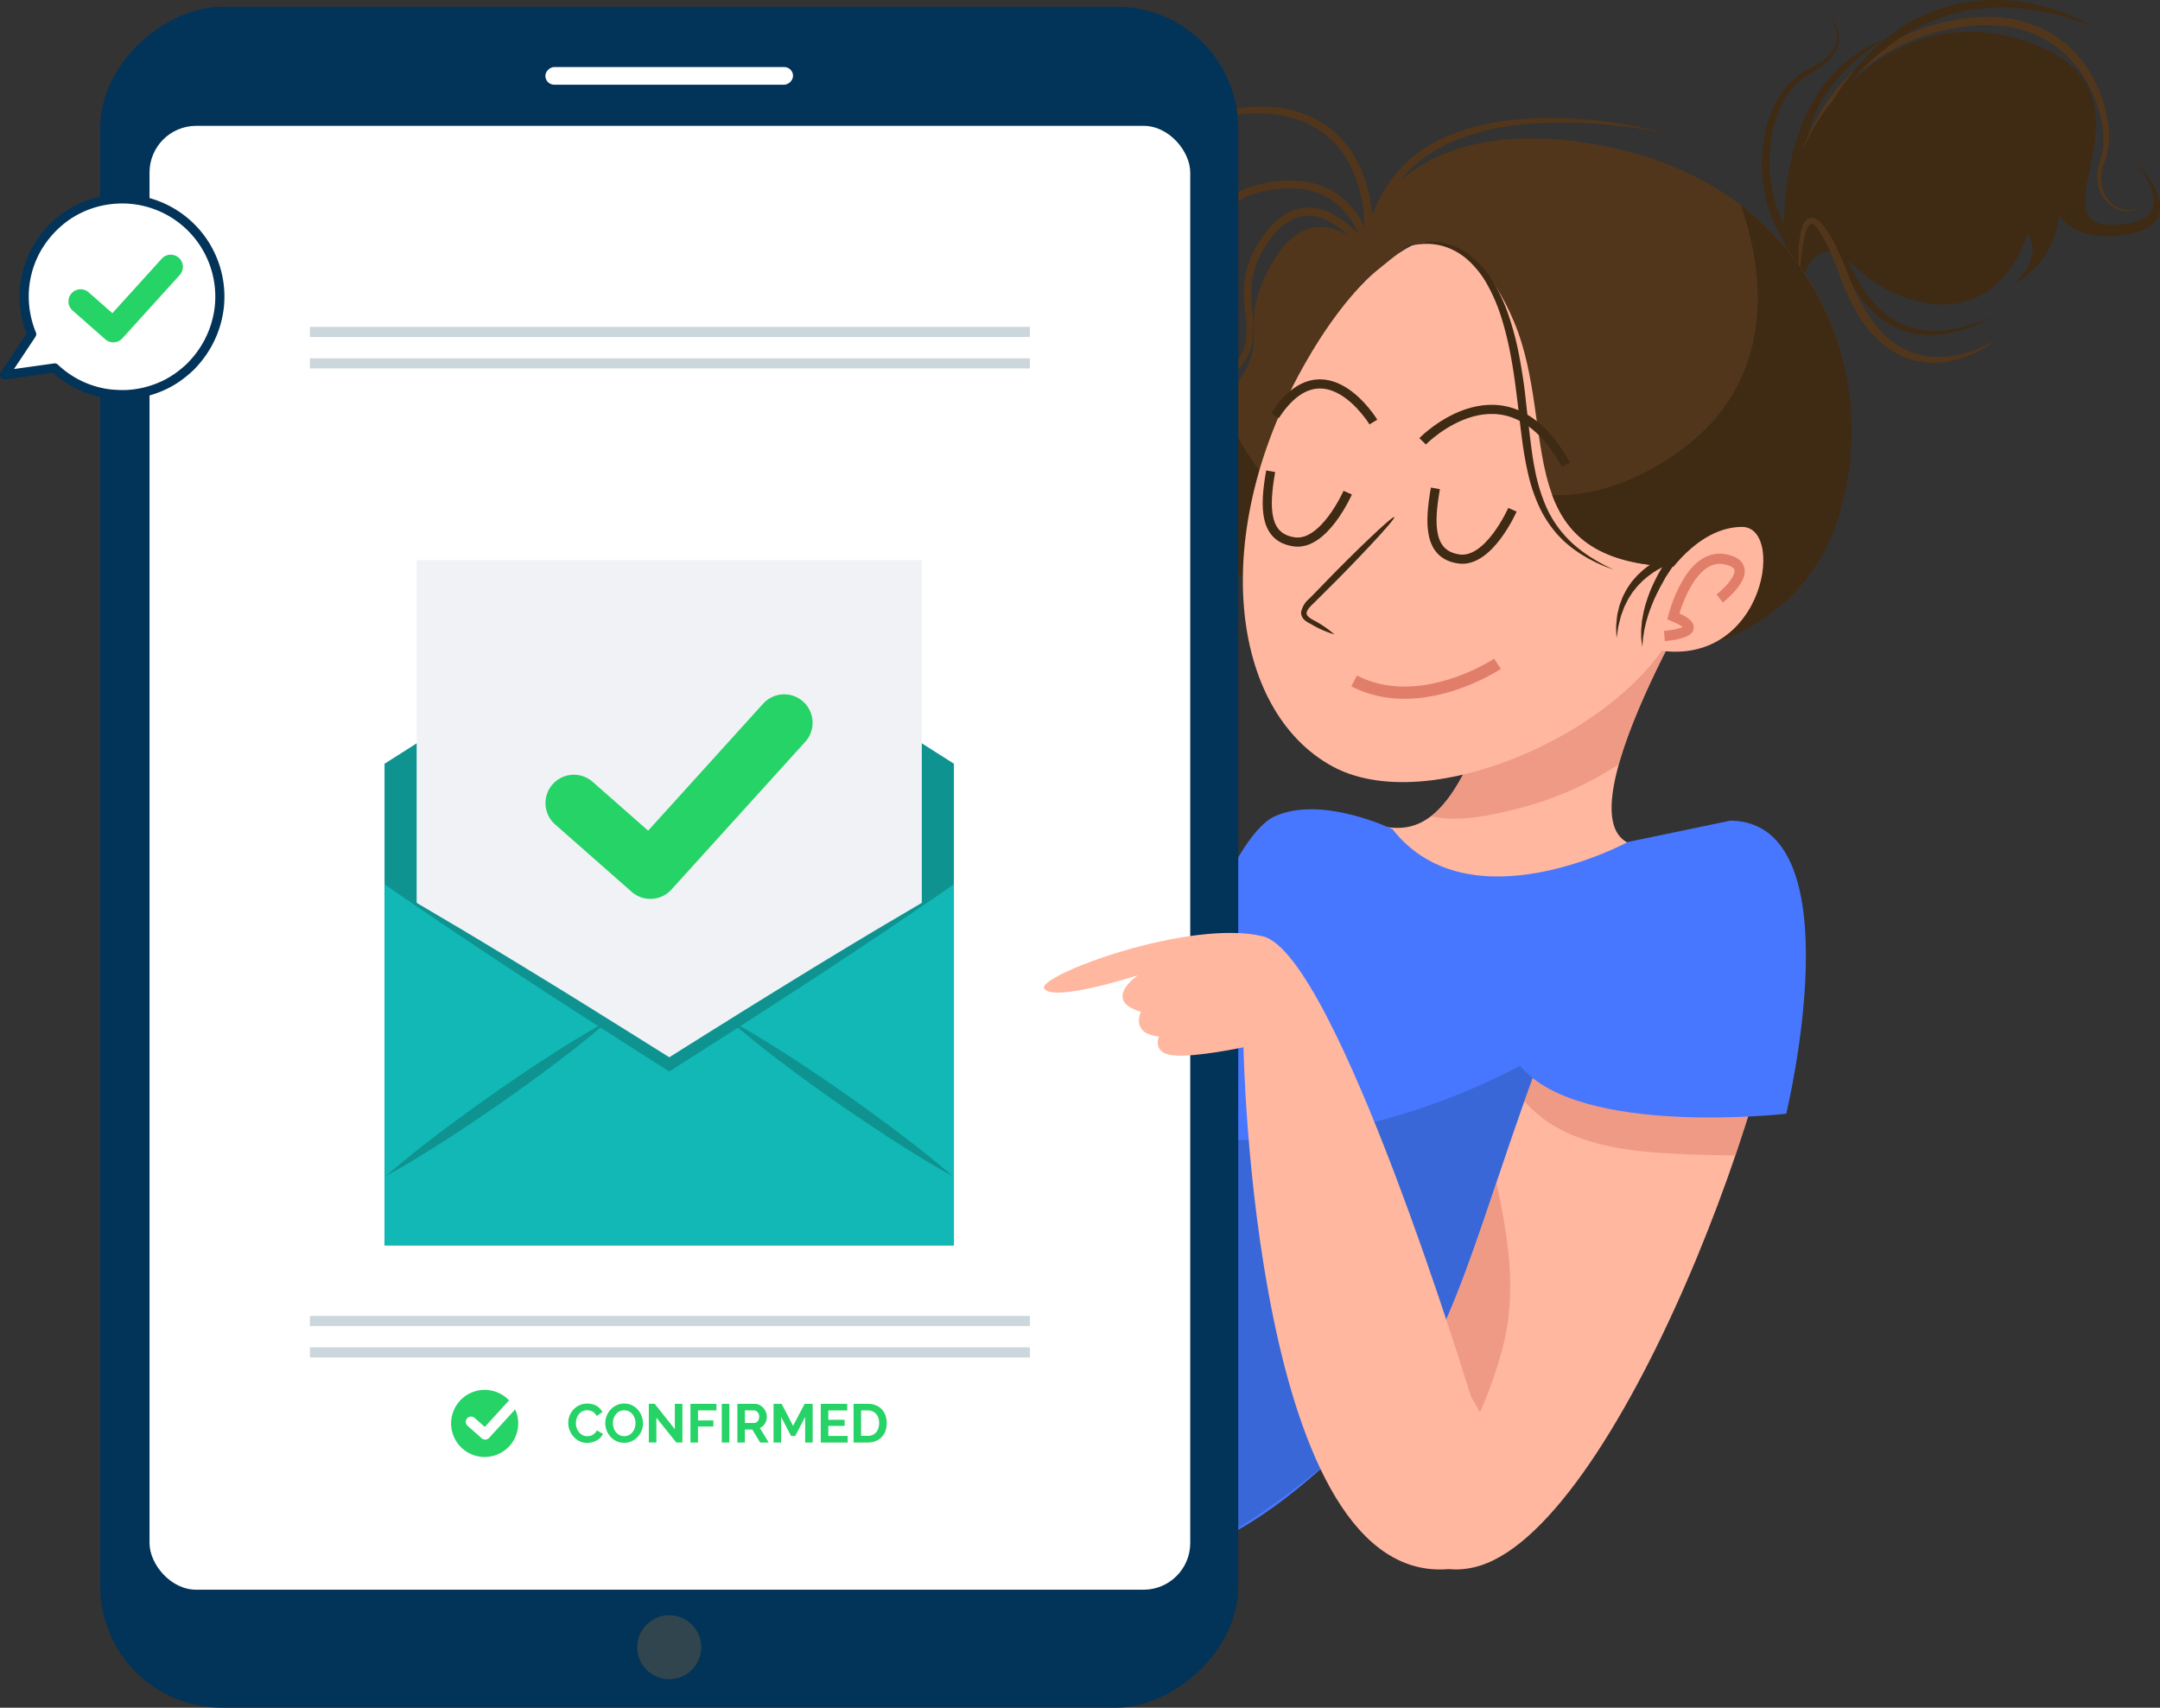 <svg xmlns="http://www.w3.org/2000/svg" width="228.741" height="180.858" viewBox="0 0 228.741 180.858">
    <rect x="0" y="0" width="228.741" height="180.858" fill="#333333" stroke="none"/>
    <g data-name="Grupo 584">
        <g data-name="Grupo 559">
            <g data-name="Grupo 549">
                <path data-name="Trazado 410" d="m1479.6 2664.913 12.236 2.266s-17.675 29.005-6.8 29.005c6.8 0 13.6-5.438 14.5 8.611s-27.193 33.084-27.193 33.084-48.946-17.222-29.005-41.695c9.971-12.237 17.222 11.783 25.833-16.315s10.429-14.956 10.429-14.956z" style="fill:#ffb7a0" transform="translate(-1310.835 -2606.558)"/>
                <path data-name="Trazado 411" d="M1471.491 2692.211c-3 .748-6.111 1.427-9.134.8 2.227-1.706 4.472-5.487 6.818-13.143 8.611-28.1 10.424-14.956 10.424-14.956l12.236 2.266s-7.178 11.781-9.569 20.327a35.237 35.237 0 0 1-10.775 4.706z" style="fill:#e17e6a;opacity:.5" transform="translate(-1310.835 -2606.558)"/>
            </g>
            <g data-name="Grupo 557">
                <g data-name="Grupo 552">
                    <g data-name="Grupo 550">
                        <path data-name="Trazado 412" d="M1455.746 2633.352s-5.741-6.949-10.273 1.209 1.813 7.251-6.647 16.316 8.157 20.847 8.157 20.847z" style="fill:#51361b" transform="translate(-1310.835 -2606.558)"/>
                        <path data-name="Trazado 413" d="M1438.826 2650.877a45.951 45.951 0 0 0 1.476-1.657 26.77 26.77 0 0 0 4.6 8.024 11.443 11.443 0 0 0 4.641 3.284l-2.557 11.2s-16.62-11.787-8.16-20.851z" style="fill:#3f2a13" transform="translate(-1310.835 -2606.558)"/>
                    </g>
                    <g data-name="Grupo 551">
                        <path data-name="Trazado 414" d="M1434.9 2663.264a11.255 11.255 0 0 1-1.242-2.844 12.735 12.735 0 0 1-.544-3.042 9.828 9.828 0 0 1 .3-3.05 8.52 8.52 0 0 1 1.271-2.759 10.335 10.335 0 0 1 2.085-2.21 19.607 19.607 0 0 1 2.589-1.668 12.6 12.6 0 0 0 2.533-1.949 6.859 6.859 0 0 0 .981-1.312 5.532 5.532 0 0 0 .573-1.556 11.268 11.268 0 0 0 .016-3.212 15.433 15.433 0 0 1-.071-3.039 8.46 8.46 0 0 1 .814-2.856 11.463 11.463 0 0 1 1.658-2.509 5.5 5.5 0 0 1 2.325-1.663 3.949 3.949 0 0 1 2.762.119 8.089 8.089 0 0 1 2.459 1.614 13.529 13.529 0 0 1 1.965 2.272l1.156 1.685-.331-1.992a10.272 10.272 0 0 0-1.082-3.132 8.751 8.751 0 0 0-2.066-2.59 7.909 7.909 0 0 0-2.94-1.552 10.168 10.168 0 0 0-3.272-.329 13.644 13.644 0 0 0-1.621.18c-.273.054-.517.091-.813.158l-.766.2a8.324 8.324 0 0 0-2.931 1.563 8.6 8.6 0 0 0-2.034 2.591 17.323 17.323 0 0 0-1.178 3.009c-.312 1.018-.572 2.042-.917 3.016a4.606 4.606 0 0 1-1.6 2.436 2.529 2.529 0 0 1-1.359.4 4.372 4.372 0 0 1-.745-.028c-.249-.032-.5-.092-.749-.136l-.741-.215-.733-.273c-.239-.1-.463-.213-.7-.318s-.446-.253-.671-.377a6.433 6.433 0 0 1-2.146-2.157 6.522 6.522 0 0 1-.6-1.417 8.224 8.224 0 0 1-.252-1.533 10.842 10.842 0 0 1 .315-3.112 14.241 14.241 0 0 1 1.053-2.974 14.368 14.368 0 0 0-1.187 2.939 10.983 10.983 0 0 0-.422 3.158 8.466 8.466 0 0 0 .209 1.6 6.4 6.4 0 0 0 2.786 3.876c.232.14.462.283.7.414s.491.246.737.354l.746.294.775.241c.268.054.533.123.806.163a4.931 4.931 0 0 0 .834.049 3.1 3.1 0 0 0 1.644-.457 3.711 3.711 0 0 0 1.187-1.221 8.9 8.9 0 0 0 .708-1.482c.381-1.01.66-2.031.987-3.026a16.607 16.607 0 0 1 1.183-2.859 7.828 7.828 0 0 1 1.866-2.351 7.547 7.547 0 0 1 2.629-1.384l.767-.2c.218-.047.5-.091.742-.137a12.842 12.842 0 0 1 1.527-.16 9.331 9.331 0 0 1 3 .318 7.027 7.027 0 0 1 2.611 1.4 7.851 7.851 0 0 1 1.843 2.345 9.761 9.761 0 0 1 .972 2.833l.825-.307a14.339 14.339 0 0 0-2.124-2.428 8.949 8.949 0 0 0-2.745-1.768 4.812 4.812 0 0 0-3.341-.112 6.305 6.305 0 0 0-2.685 1.933 12.285 12.285 0 0 0-1.753 2.7 9.257 9.257 0 0 0-.867 3.121 15.184 15.184 0 0 0 .1 3.191 10.6 10.6 0 0 1 .053 3.007 4.834 4.834 0 0 1-.473 1.37 6.241 6.241 0 0 1-.86 1.2 12.079 12.079 0 0 1-2.366 1.892 19.858 19.858 0 0 0-2.617 1.763 10.494 10.494 0 0 0-2.131 2.358 8.909 8.909 0 0 0-1.234 2.922 10.1 10.1 0 0 0-.2 3.147 12.781 12.781 0 0 0 .652 3.068 11.351 11.351 0 0 0 1.365 2.797z" style="fill:#51361b" transform="translate(-1310.835 -2606.558)"/>
                        <path data-name="Trazado 415" d="M1433.689 2607.973a20.67 20.67 0 0 0-1.05 5.264 10.247 10.247 0 0 0 .171 2.709 6.112 6.112 0 0 0 .433 1.314 4.04 4.04 0 0 0 .824 1.143 4.083 4.083 0 0 0 2.569 1.081 8.523 8.523 0 0 0 2.744-.248l1.308-.305c.428-.085.855-.167 1.292-.223a16.168 16.168 0 0 1 2.616-.143 11.891 11.891 0 0 1 5 1.226 9.493 9.493 0 0 1 3.741 3.442 12.25 12.25 0 0 1 1.123 2.325 16.533 16.533 0 0 1 .642 2.522 19.918 19.918 0 0 1 .242 2.608c.031.875.005 1.754-.044 2.633l.888.078.173-1.172.086-.586.143-.573c.1-.38.183-.766.3-1.142l.407-1.1.1-.276.131-.263.263-.525.263-.526c.1-.167.212-.328.318-.493a13.1 13.1 0 0 1 1.424-1.86l.844-.819c.3-.257.614-.488.919-.735a11.306 11.306 0 0 1 .979-.658 9.187 9.187 0 0 1 1.028-.582l.525-.274c.179-.085.364-.155.545-.236.365-.152.72-.331 1.1-.45s.746-.271 1.127-.385l1.151-.322c.778-.178 1.557-.353 2.35-.469.393-.072.791-.12 1.189-.164s.795-.1 1.2-.122c.8-.073 1.6-.1 2.405-.129l1.206-.008 1.206.019c1.61.042 3.219.161 4.822.348s3.2.436 4.782.771a44.31 44.31 0 0 0-4.751-1 53.892 53.892 0 0 0-4.834-.544c-.81-.056-1.622-.073-2.435-.082s-1.627.016-2.44.07c-.408.015-.813.056-1.219.1s-.812.074-1.216.138c-.811.1-1.614.258-2.416.421l-1.193.3c-.4.107-.783.247-1.176.37s-.77.29-1.155.439c-.19.078-.383.153-.57.239l-.552.282a10 10 0 0 0-1.085.6 11.9 11.9 0 0 0-1.038.686c-.326.257-.664.5-.98.771l-.9.863a13.913 13.913 0 0 0-1.535 1.97c-.114.175-.233.346-.342.524l-.285.556-.284.557-.141.279-.11.291-.441 1.168c-.122.4-.214.8-.322 1.2l-.155.6-.1.612-.19 1.226.887.078a24.773 24.773 0 0 0 .055-2.727 20.863 20.863 0 0 0-.275-2.726 17.508 17.508 0 0 0-.7-2.663 13.073 13.073 0 0 0-1.226-2.485 10.288 10.288 0 0 0-4.085-3.7 12.077 12.077 0 0 0-5.345-1.238 16.79 16.79 0 0 0-2.728.216c-.449.068-.9.165-1.345.266l-1.3.335a7.993 7.993 0 0 1-2.566.3 3.6 3.6 0 0 1-2.3-.894 3.731 3.731 0 0 1-.772-.993 5.69 5.69 0 0 1-.452-1.21 9.923 9.923 0 0 1-.268-2.619 19.272 19.272 0 0 1 .245-2.655 23.243 23.243 0 0 1 .555-2.616z" style="fill:#51361b" transform="translate(-1310.835 -2606.558)"/>
                    </g>
                </g>
                <g data-name="Grupo 553">
                    <path data-name="Trazado 416" d="M1499.858 2632.748s-1.813-17.222 10.575-22.056c0 0-5.61 3.06-7.694 8.712a12.607 12.607 0 0 0-.464 1.561s8.158-15.107 23.265-9.971.473 19.371 8.933 19.371 2.246-6.983 2.246-6.983 7.505 7.365-1.813 8.158c-9.634.819-7.251-10.575-7.251-10.575s4.762 11.177-3.7 15.709c0 0 3.4-2.415 1.583-5.437 0 0-2.417 9.367-11.481 7.252s-8.763-10.877-12.993-1.209-1.206-4.532-1.206-4.532z" style="fill:#3f2a13" transform="translate(-1310.835 -2606.558)"/>
                    <path data-name="Trazado 417" d="M1501.684 2622.621a16.907 16.907 0 0 1 1.037-2.167c.183-.335.391-.7.641-1.089.235-.4.52-.8.83-1.232.292-.442.669-.865 1.035-1.331s.812-.905 1.248-1.385a22.038 22.038 0 0 1 3.223-2.652l.939-.619 1.018-.538a18.383 18.383 0 0 1 2.161-.974c.188-.072.37-.163.564-.221l.587-.172 1.185-.347a3.67 3.67 0 0 1 .607-.14l.617-.111 1.242-.232c.393-.064.85-.093 1.273-.142.423-.022.838-.039 1.26-.047a14.587 14.587 0 0 1 2.531.223 11.278 11.278 0 0 1 4.629 1.863 11.739 11.739 0 0 1 3.306 3.549 13.766 13.766 0 0 1 1.7 4.261 11.648 11.648 0 0 1 .261 2.114 6.061 6.061 0 0 1-.221 1.936l-.3.918a5.013 5.013 0 0 0-.132.971 3.96 3.96 0 0 0 .3 1.741 3.473 3.473 0 0 0 1.971 1.971 2.45 2.45 0 0 0 1.033.153l.417-.058.329-.114a2.105 2.105 0 0 0 .418-.216l.138-.081-.145.07a2.027 2.027 0 0 1-.428.181 2.375 2.375 0 0 1-1.7-.1 3.222 3.222 0 0 1-1.72-1.927 3.58 3.58 0 0 1-.181-1.593 5.251 5.251 0 0 1 .15-.845l.335-.9a8.826 8.826 0 0 0 .131-4.348 13.834 13.834 0 0 0-1.673-4.54 12.425 12.425 0 0 0-1.514-2.087 10.949 10.949 0 0 0-1.975-1.769 12.151 12.151 0 0 0-4.975-2.04 15.617 15.617 0 0 0-2.691-.22c-.449.011-.9.032-1.349.059-.438.054-.847.08-1.3.155-.86.177-1.725.3-2.554.534l-1.226.383-.606.189c-.2.065-.389.162-.582.241a17.039 17.039 0 0 0-2.223 1.06l-1.037.59-.953.669a20.7 20.7 0 0 0-3.214 2.849c-.425.512-.854.984-1.212 1.471s-.7.947-.973 1.413c-.288.454-.552.882-.766 1.295-.231.4-.419.786-.583 1.135a16.644 16.644 0 0 0-.686 1.647c-.138.386-.197.596-.197.596z" style="fill:#51361b" transform="translate(-1310.835 -2606.558)"/>
                    <path data-name="Trazado 418" d="M1504.36 2608a4.155 4.155 0 0 1 .878 1.507 2.718 2.718 0 0 1 .025 1.682 1.426 1.426 0 0 1-.157.392c-.07.123-.127.253-.206.37a4.162 4.162 0 0 1-.561.64l-.316.289c-.107.094-.234.166-.35.251a5.125 5.125 0 0 1-.732.456l-.775.418a6.8 6.8 0 0 0-.78.475 8.061 8.061 0 0 0-1.351 1.241 10.171 10.171 0 0 0-1.783 3.169 15.467 15.467 0 0 0-.688 7.165 15.135 15.135 0 0 0 .339 1.787 14.873 14.873 0 0 0 .56 1.736 12.564 12.564 0 0 0 .786 1.655 11.818 11.818 0 0 0 1.034 1.525l-.1-.224.387 2.772.152 1.093.655-.9a9.5 9.5 0 0 1 1.038-1.193 5.045 5.045 0 0 1 1.224-.9 1.325 1.325 0 0 1 1.213-.075 1.614 1.614 0 0 1 .485.428 4.132 4.132 0 0 1 .389.65 32.033 32.033 0 0 0 1.646 2.945 12.476 12.476 0 0 0 2.23 2.6 8.87 8.87 0 0 0 1.408 1 8.411 8.411 0 0 0 1.582.693 8.56 8.56 0 0 0 1.685.339 9.542 9.542 0 0 0 1.7.02l.843-.1.831-.158.817-.208.8-.255c.526-.19 1.052-.38 1.557-.618.514-.219 1-.489 1.5-.738-.515.212-1.02.442-1.546.621-.517.2-1.047.364-1.577.521l-.8.206-.81.158-.816.108-.818.05a10.58 10.58 0 0 1-1.624-.1 7.974 7.974 0 0 1-4.287-2.05 11.951 11.951 0 0 1-2.031-2.508 31.666 31.666 0 0 1-1.555-2.905 3.1 3.1 0 0 0-1.206-1.458 1.852 1.852 0 0 0-1.039-.223 2.724 2.724 0 0 0-.955.264 5.877 5.877 0 0 0-1.46 1.055 10.162 10.162 0 0 0-1.156 1.315l.807.2-.378-2.773-.017-.125-.081-.1a12.871 12.871 0 0 1-2.577-6.249 15.215 15.215 0 0 1 .506-6.822 11.366 11.366 0 0 1 .656-1.585 10.088 10.088 0 0 1 .919-1.44 7.546 7.546 0 0 1 1.2-1.2l.338-.245c.115-.081.25-.152.375-.229l.763-.459a5.431 5.431 0 0 0 .741-.522c.117-.1.243-.179.352-.285l.321-.327a4.613 4.613 0 0 0 .563-.722c.078-.131.134-.277.2-.415a1.617 1.617 0 0 0 .146-.436 2.869 2.869 0 0 0-.126-1.79 4.2 4.2 0 0 0-.993-1.459z" style="fill:#3f2a13" transform="translate(-1310.835 -2606.558)"/>
                    <path data-name="Trazado 419" d="M1522.141 2642.6a11.547 11.547 0 0 1-1.327.681 12.4 12.4 0 0 1-3.732 1.03 8.977 8.977 0 0 1-2.534-.091 7.785 7.785 0 0 1-2.6-1 9.529 9.529 0 0 1-2.26-1.969 13.742 13.742 0 0 1-1.756-2.6c-.274-.454-.474-.952-.715-1.424-.207-.493-.41-.974-.609-1.474-.384-1-.809-1.983-1.255-2.914a11.572 11.572 0 0 0-1.586-2.586 2.237 2.237 0 0 0-.627-.511 1.038 1.038 0 0 0-.481-.115.838.838 0 0 0-.481.188 1.579 1.579 0 0 0-.441.653 4.216 4.216 0 0 0-.2.638 11.814 11.814 0 0 0-.24 2.254 35.267 35.267 0 0 0 0 1.727c.033.955.094 1.5.094 1.5s.02-.545.083-1.494c.031-.474.075-1.05.155-1.7a14.535 14.535 0 0 1 .407-2.147 3.661 3.661 0 0 1 .206-.544 1.033 1.033 0 0 1 .295-.4c.1-.062.15-.058.3.014a1.676 1.676 0 0 1 .416.386 12.365 12.365 0 0 1 1.372 2.479c.415.919.781 1.894 1.162 2.891.192.5.4 1.014.612 1.522.246.5.448 1.013.733 1.495a14.672 14.672 0 0 0 1.894 2.747 9.767 9.767 0 0 0 2.515 2.081 8 8 0 0 0 2.9.981 8.746 8.746 0 0 0 2.714-.062 10.369 10.369 0 0 0 2.178-.631 13.008 13.008 0 0 0 1.561-.756 9.518 9.518 0 0 0 .935-.6c.207-.161.312-.249.312-.249z" style="fill:#51361b" transform="translate(-1310.835 -2606.558)"/>
                    <path data-name="Trazado 420" d="M1532.466 2609.429s-.108-.072-.318-.2-.519-.3-.93-.5-.913-.429-1.5-.672a19.605 19.605 0 0 0-2.024-.7 19.367 19.367 0 0 0-2.481-.551 18.771 18.771 0 0 0-2.836-.251 19.254 19.254 0 0 0-3.05.2 18.215 18.215 0 0 0-5.968 2.016c-.458.247-.892.529-1.328.794l-1.227.877-1.119.932c-.35.322-.677.652-1 .964s-.606.652-.894.963-.553.622-.786.939-.468.608-.687.89-.388.577-.567.84c-.352.528-.659.988-.877 1.388-.454.789-.7 1.244-.7 1.244s.316-.414.848-1.146c.254-.374.6-.8 1-1.286s.864-1.019 1.378-1.591c.25-.294.535-.575.833-.863s.581-.611.921-.89.665-.591 1.018-.884l1.111-.86 1.2-.806c.428-.237.848-.5 1.287-.734a18.426 18.426 0 0 1 2.772-1.181 18.053 18.053 0 0 1 2.919-.742 21.092 21.092 0 0 1 2.914-.265 22.238 22.238 0 0 1 2.746.122 25.4 25.4 0 0 1 6.027 1.411c.421.161.754.288.976.386s.342.156.342.156z" style="fill:#3f2a13" transform="translate(-1310.835 -2606.558)"/>
                </g>
                <g data-name="Grupo 556">
                    <path data-name="Trazado 421" d="M1468.284 2631.54s-9.049-4.119-19.034 13.143c-10.575 18.279-8.158 37.163 2.719 43.055s33.537-4.986 37.163-16.769 6.798-40.336-20.848-39.429z" style="fill:#ffb7a0" transform="translate(-1310.835 -2606.558)"/>
                    <g data-name="Grupo 555">
                        <g data-name="Grupo 554">
                            <path data-name="Trazado 422" d="M1459.673 2632.748s6.647-3.625 11.482 7.856-.907 25.682 17.524 25.984c0 0 6.043-8.46 7.855.3s-9.668 8.762-9.668 8.762 15.107-.3 19.035-15.711-3.928-34.142-25.984-38.07-26.891 10.877-25.078 14.8z" style="fill:#51361b" transform="translate(-1310.835 -2606.558)"/>
                            <path data-name="Trazado 423" d="M1488.679 2666.588c-8.469-.139-11.833-3.213-13.466-7.609 5.619.27 11.666-2.758 15.642-6.411 7.059-6.487 7.27-15.833 4.335-24.288a30.178 30.178 0 0 1 10.711 31.661 19.894 19.894 0 0 1-13.793 14.721c2.746-1.057 4.413-3.71 4.426-7.772.03-8.948-7.855-.302-7.855-.302z" style="fill:#3f2a13" transform="translate(-1310.835 -2606.558)"/>
                            <path data-name="Trazado 424" d="M1459.673 2632.748a4.174 4.174 0 0 1 .487-.151 7.078 7.078 0 0 1 1.415-.207 6.548 6.548 0 0 1 2.175.259 6.859 6.859 0 0 1 2.444 1.365 10.061 10.061 0 0 1 2.09 2.585 18.766 18.766 0 0 1 1.5 3.443 34.642 34.642 0 0 1 .987 3.925c.267 1.371.468 2.754.641 4.163.372 2.8.587 5.654 1.18 8.3a17.6 17.6 0 0 0 1.212 3.718 11.935 11.935 0 0 0 1.907 2.953 11.345 11.345 0 0 0 2.234 1.935c.355.258.721.447 1.041.646.336.176.642.338.923.475a15.11 15.11 0 0 0 1.337.557l.48.179-.46-.224c-.149-.075-.336-.159-.549-.272l-.727-.4c-.267-.156-.558-.338-.874-.533-.3-.219-.645-.428-.972-.705a11.651 11.651 0 0 1-3.721-4.888 18.646 18.646 0 0 1-1.05-3.609c-.262-1.288-.418-2.646-.585-4.029s-.317-2.8-.477-4.218a59.793 59.793 0 0 0-.681-4.215 31.437 31.437 0 0 0-1.093-4.017 17.693 17.693 0 0 0-1.681-3.535 10.018 10.018 0 0 0-2.341-2.638 6.629 6.629 0 0 0-4.958-1.4 6.167 6.167 0 0 0-1.415.335 4.2 4.2 0 0 0-.469.203z" style="fill:#3f2a13" transform="translate(-1310.835 -2606.558)"/>
                            <path data-name="Trazado 425" d="m1484.751 2675.048.056-.634a4.792 4.792 0 0 1 .079-.627c.039-.206.057-.41.1-.614l.142-.608c.044-.2.115-.4.169-.6s.115-.4.191-.591c.136-.392.285-.777.448-1.158.074-.192.172-.376.257-.564s.179-.372.273-.556.183-.37.287-.55.2-.363.305-.539c.212-.355.429-.706.654-1.051s.468-.688.709-1l.842-1.076-1.3.36a5.835 5.835 0 0 0-.719.243c-.229.091-.45.2-.669.306s-.428.235-.642.353c-.2.135-.411.264-.611.405s-.387.3-.574.457l-.532.5-.485.551a6.641 6.641 0 0 0-.427.594 4.442 4.442 0 0 0-.371.628 4.84 4.84 0 0 0-.318.653l-.252.679c-.073.229-.118.467-.177.7a4.018 4.018 0 0 0-.124.7l-.069.709a5.983 5.983 0 0 0 0 .708l.034.7.109-.693a5.822 5.822 0 0 1 .115-.684l.167-.669a3.914 3.914 0 0 1 .21-.651c.08-.212.145-.43.237-.636l.3-.6a4.6 4.6 0 0 1 .342-.577 3.858 3.858 0 0 1 .384-.546c.144-.17.27-.354.425-.513l.462-.478.505-.433.535-.394c.183-.124.374-.238.56-.358.2-.1.387-.218.587-.311s.4-.188.607-.266.419-.159.6-.212l-.459-.716c-.274.362-.513.711-.745 1.079s-.448.738-.648 1.121c-.105.188-.194.385-.292.578s-.182.39-.271.587-.172.395-.246.6-.158.4-.221.608l-.2.616c-.061.207-.106.419-.159.627s-.093.421-.129.634-.087.421-.1.638l-.058.642c-.019.214-.009.433-.01.647a4.356 4.356 0 0 0 .031.638z" style="fill:#3f2a13" transform="translate(-1310.835 -2606.558)"/>
                        </g>
                        <path data-name="Trazado 426" d="M1487.168 2667.8s3.324-5.438 8.158-5.438 2.115 16.315-10.575 12.69z" style="fill:#ffb7a0" transform="translate(-1310.835 -2606.558)"/>
                    </g>
                </g>
            </g>
            <g data-name="Grupo 558">
                <path data-name="Trazado 427" d="M1471 2660.545s-2.493 5.665-5.666 5.212-3.172-3.626-2.492-7.478" style="stroke-width:.967px;stroke-miterlimit:10;stroke:#3f2a13;fill:none" transform="translate(-1310.835 -2606.558)"/>
                <path data-name="Trazado 428" d="M1453.555 2658.732s-2.493 5.665-5.665 5.212-3.173-3.626-2.493-7.478" style="stroke-width:.967px;stroke-miterlimit:10;stroke:#3f2a13;fill:none" transform="translate(-1310.835 -2606.558)"/>
                <path data-name="Trazado 429" d="M1456.274 2651.254s-5.212-8.611-10.424-.68" style="stroke-width:.967px;stroke-miterlimit:10;stroke:#3f2a13;fill:none" transform="translate(-1310.835 -2606.558)"/>
                <path data-name="Trazado 430" d="M1461.486 2653.294s8.838-9.065 15.183 2.492" style="stroke-width:.967px;stroke-miterlimit:10;stroke:#3f2a13;fill:none" transform="translate(-1310.835 -2606.558)"/>
                <path data-name="Trazado 431" d="M1487.093 2673.915s5.1-.378.944-2.079c0 0 1.7-6.8 5.481-6.048s-.567 4.158-.567 4.158" style="stroke-width:1.08px;stroke:#e17e6a;stroke-miterlimit:10;fill:none" transform="translate(-1310.835 -2606.558)"/>
                <path data-name="Trazado 432" d="M1469.417 2676.861s-8.157 5.438-15.182 1.812" style="stroke-width:1.295px;stroke:#e17e6a;stroke-miterlimit:10;fill:none" transform="translate(-1310.835 -2606.558)"/>
            </g>
        </g>
        <g data-name="Grupo 561">
            <g data-name="Grupo 560">
                <path data-name="Trazado 433" d="M1483.225 2695.731s-16.769 9.064-24.927-1.36c0 0-7.478-3.625-12.463-1.359s-10.424 20.167-10.424 20.167-16.769 9.291-10.424 21.3l-1.813 4.532s-2.494 35.885 13.251 31.873c23.5-5.988 59.489-70.169 59.489-70.169z" style="fill:#4877ff" transform="translate(-1310.835 -2606.558)"/>
                <path data-name="Trazado 434" d="M1424.987 2734.48c-3.171-6-.568-11.326 2.829-15.149 2.029 3.273 4.791 6.038 8.6 7.078a30.93 30.93 0 0 0 12.176.518 70.564 70.564 0 0 0 20.8-6.291c4.316-2.05 8.93-4.666 12.379-8.232a50.459 50.459 0 0 0 9.7 4.248c-4.458 13.677-45.267 52.855-55.054 54.233-16.089 2.267-13.251-31.873-13.251-31.873z" style="opacity:.2;fill:#002939" transform="translate(-1310.835 -2606.558)"/>
            </g>
        </g>
        <g data-name="Grupo 583">
            <g data-name="Grupo 582">
                <g data-name="Grupo 581">
                    <g data-name="Grupo 580">
                        <g data-name="Grupo 579">
                            <g data-name="Grupo 578">
                                <g data-name="Grupo 577">
                                    <g data-name="Grupo 576">
                                        <g data-name="Grupo 575">
                                            <g data-name="Grupo 574">
                                                <g data-name="Grupo 573">
                                                    <g data-name="Grupo 572">
                                                        <g data-name="Grupo 571">
                                                            <g data-name="Grupo 570">
                                                                <g data-name="Grupo 569">
                                                                    <g data-name="Grupo 568">
                                                                        <g data-name="Grupo 567">
                                                                            <g data-name="Grupo 566">
                                                                                <g data-name="Grupo 565">
                                                                                    <g data-name="Grupo 564">
                                                                                        <g data-name="Grupo 563">
                                                                                            <g data-name="Grupo 562">
                                                                                                <path data-name="Trazado 435" d="M1452.148 2673.749a11.147 11.147 0 0 0-2.285-1.547c-.372-.213-.707-.454-.655-.75.033-.323.382-.671.772-1.041l2.471-2.461c3.476-3.522 6.178-6.488 6.035-6.627s-3.078 2.6-6.554 6.125l-2.43 2.5a2.472 2.472 0 0 0-.881 1.442 1.073 1.073 0 0 0 .389.855 2.9 2.9 0 0 0 .623.386 10.823 10.823 0 0 0 2.515 1.118z" style="fill:#3f2a13" transform="translate(-1310.835 -2606.558)"/>
                                                                                            </g>
                                                                                        </g>
                                                                                    </g>
                                                                                </g>
                                                                            </g>
                                                                        </g>
                                                                    </g>
                                                                </g>
                                                            </g>
                                                        </g>
                                                    </g>
                                                </g>
                                            </g>
                                        </g>
                                    </g>
                                </g>
                            </g>
                        </g>
                    </g>
                </g>
            </g>
        </g>
    </g>
    <g data-name="Grupo 602">
        <g data-name="Grupo 601">
            <g data-name="Grupo 591" transform="translate(-1310.835 -2606.558)">
                <rect data-name="Rectángulo 110" width="180.139" height="120.52" rx="12.893" transform="rotate(90 -582.657 2024.621)" style="fill:#023358"/>
                <path data-name="Línea 5" transform="translate(1436.741 2630.988)" style="fill:none" d="M0 0h.279"/>
                <rect data-name="Rectángulo 111" width="110.211" height="155.032" rx="4.944" transform="translate(1326.669 2619.886)" style="fill:#fff"/>
                <g data-name="Grupo 585">
                    <rect data-name="Rectángulo 112" width="1.873" height="26.228" rx=".937" transform="rotate(90 -609.42 2004.237)" style="fill:#fff"/>
                    <circle data-name="Elipse 32" cx="3.392" cy="3.392" r="3.392" transform="translate(1378.312 2777.616)" style="fill:#30454d"/>
                </g>
                <g data-name="Grupo 589">
                    <path data-name="Rectángulo 113" transform="translate(1343.651 2745.922)" style="fill:#023358;opacity:.2" d="M0 0h76.247v1.074H0z"/>
                    <path data-name="Rectángulo 114" transform="translate(1343.651 2749.25)" style="fill:#023358;opacity:.2" d="M0 0h76.247v1.074H0z"/>
                    <g data-name="Grupo 588">
                        <g data-name="Grupo 586">
                            <path data-name="Trazado 436" d="m1365.389 2755.826-2.753 3.012a.56.56 0 0 1-.786.045l-1.51-1.329a.561.561 0 0 1 .741-.842l1.095.964 2.541-2.778c.009-.01.022-.013.032-.023a3.553 3.553 0 1 0 .64.951z" style="fill:#25d366"/>
                        </g>
                        <g data-name="Grupo 587">
                            <path data-name="Trazado 437" d="M1371.012 2757.252a2.138 2.138 0 0 1 .136-.742 2.034 2.034 0 0 1 .4-.655 2 2 0 0 1 .635-.468 1.968 1.968 0 0 1 .855-.179 1.871 1.871 0 0 1 .979.248 1.586 1.586 0 0 1 .614.647l-.612.422a1.024 1.024 0 0 0-.2-.292.992.992 0 0 0-.248-.188 1.127 1.127 0 0 0-.277-.1 1.331 1.331 0 0 0-.283-.031 1.071 1.071 0 0 0-.523.121 1.175 1.175 0 0 0-.37.314 1.41 1.41 0 0 0-.222.439 1.665 1.665 0 0 0-.075.488 1.582 1.582 0 0 0 .087.523 1.369 1.369 0 0 0 .245.442 1.231 1.231 0 0 0 .381.306 1.04 1.04 0 0 0 .488.116 1.291 1.291 0 0 0 .289-.035 1.112 1.112 0 0 0 .286-.11 1.087 1.087 0 0 0 .251-.193.915.915 0 0 0 .185-.286l.652.375a1.244 1.244 0 0 1-.28.408 1.809 1.809 0 0 1-.41.3 2.167 2.167 0 0 1-1 .248 1.738 1.738 0 0 1-.8-.185 2.09 2.09 0 0 1-.626-.482 2.24 2.24 0 0 1-.41-.676 2.111 2.111 0 0 1-.147-.775z" style="fill:#25d366"/>
                            <path data-name="Trazado 438" d="M1376.932 2759.36a1.852 1.852 0 0 1-.817-.176 1.993 1.993 0 0 1-.63-.468 2.168 2.168 0 0 1-.551-1.435 2.058 2.058 0 0 1 .153-.785 2.159 2.159 0 0 1 .421-.664 2 2 0 0 1 .638-.459 1.89 1.89 0 0 1 .8-.171 1.808 1.808 0 0 1 .812.182 2.011 2.011 0 0 1 .626.477 2.184 2.184 0 0 1 .4.669 2.1 2.1 0 0 1 .145.763 2.073 2.073 0 0 1-.15.782 2.141 2.141 0 0 1-.416.659 2.008 2.008 0 0 1-.636.456 1.882 1.882 0 0 1-.795.17zm-1.19-2.079a1.642 1.642 0 0 0 .081.514 1.367 1.367 0 0 0 .234.439 1.165 1.165 0 0 0 .375.306 1.16 1.16 0 0 0 1.017 0 1.161 1.161 0 0 0 .375-.314 1.409 1.409 0 0 0 .231-.442 1.642 1.642 0 0 0 .078-.5 1.6 1.6 0 0 0-.084-.514 1.461 1.461 0 0 0-.236-.439 1.136 1.136 0 0 0-.376-.3 1.174 1.174 0 0 0-1.013.006 1.135 1.135 0 0 0-.376.312 1.4 1.4 0 0 0-.228.439 1.636 1.636 0 0 0-.078.493z" style="fill:#25d366"/>
                            <path data-name="Trazado 439" d="M1380.345 2756.7v2.627h-.8v-4.1h.618l2.137 2.691v-2.685h.8v4.094h-.646z" style="fill:#25d366"/>
                            <path data-name="Trazado 440" d="M1383.954 2759.331v-4.1h2.755v.7h-1.958v1.057h1.628v.646h-1.628v1.7z" style="fill:#25d366"/>
                            <path data-name="Trazado 441" d="M1387.269 2759.331v-4.1h.8v4.1z" style="fill:#25d366"/>
                            <path data-name="Trazado 442" d="M1388.92 2759.331v-4.1h1.814a1.175 1.175 0 0 1 .523.118 1.354 1.354 0 0 1 .412.312 1.476 1.476 0 0 1 .272.439 1.329 1.329 0 0 1 .1.494 1.362 1.362 0 0 1-.2.725 1.139 1.139 0 0 1-.54.47l.936 1.542h-.9l-.837-1.374h-.785v1.374zm.8-2.073h1a.42.42 0 0 0 .2-.052.54.54 0 0 0 .164-.141.694.694 0 0 0 .11-.211.819.819 0 0 0 .041-.26.741.741 0 0 0-.047-.266.683.683 0 0 0-.124-.21.558.558 0 0 0-.179-.139.461.461 0 0 0-.2-.049h-.964z" style="fill:#25d366"/>
                            <path data-name="Trazado 443" d="M1396.1 2759.331v-2.714l-1.056 2.021h-.433l-1.057-2.021v2.714h-.8v-4.1h.855l1.212 2.333 1.224-2.333h.85v4.1z" style="fill:#25d366"/>
                            <path data-name="Trazado 444" d="M1400.6 2758.633v.7h-2.847v-4.1h2.8v.7h-2v.988h1.727v.646h-1.727v1.069z" style="fill:#25d366"/>
                            <path data-name="Trazado 445" d="M1401.227 2759.331v-4.1h1.49a2.224 2.224 0 0 1 .881.162 1.772 1.772 0 0 1 1.013 1.088 2.441 2.441 0 0 1 .127.794 2.392 2.392 0 0 1-.142.847 1.787 1.787 0 0 1-.407.646 1.826 1.826 0 0 1-.638.416 2.235 2.235 0 0 1-.834.147zm2.708-2.056a1.749 1.749 0 0 0-.081-.543 1.207 1.207 0 0 0-.236-.427 1.065 1.065 0 0 0-.384-.277 1.3 1.3 0 0 0-.517-.1h-.693v2.7h.693a1.261 1.261 0 0 0 .523-.1 1.078 1.078 0 0 0 .381-.286 1.249 1.249 0 0 0 .233-.431 1.719 1.719 0 0 0 .081-.536z" style="fill:#25d366"/>
                        </g>
                    </g>
                </g>
                <g data-name="Grupo 590">
                    <path data-name="Rectángulo 115" transform="translate(1343.651 2641.176)" style="fill:#023358;opacity:.2" d="M0 0h76.247v1.074H0z"/>
                    <path data-name="Rectángulo 116" transform="translate(1343.651 2644.504)" style="fill:#023358;opacity:.2" d="M0 0h76.247v1.074H0z"/>
                </g>
            </g>
            <g data-name="Grupo 596">
                <path data-name="Trazado 446" d="M1411.851 2738.445h-60.293v-51l30.142-19.145 30.151 19.141z" style="fill:#11b8b5" transform="translate(-1310.835 -2606.558)"/>
                <path data-name="Trazado 447" d="M1411.851 2738.445h-60.293v-51l30.142-19.145 30.151 19.141z" style="opacity:.2" transform="translate(-1310.835 -2606.558)"/>
                <g data-name="Grupo 594">
                    <path data-name="Rectángulo 117" transform="translate(44.123 59.316)" style="fill:#f1f2f6" d="M0 0h53.493v68.668H0z"/>
                    <g data-name="Grupo 593">
                        <g data-name="Grupo 592">
                            <path data-name="Trazado 448" d="M1379.707 2701.753a2.991 2.991 0 0 1-1.985-.75l-8.1-7.131a3.007 3.007 0 1 1 3.973-4.515l5.877 5.173 12.179-13.448a3.007 3.007 0 0 1 4.458 4.038l-14.169 15.644a3 3 0 0 1-2.233.989z" style="fill:#25d366" transform="translate(-1310.835 -2606.558)"/>
                        </g>
                    </g>
                </g>
                <path data-name="Trazado 449" d="M1411.851 2700.208v38.237h-60.293v-38.237c2.59 1.467 5.134 3.006 7.7 4.509a786.47 786.47 0 0 1 7.642 4.618q4.237 2.58 8.466 5.233c.027-.018.063-.036.091-.054-.028.018-.046.045-.073.063q3.165 1.969 6.329 3.957c2.1-1.322 4.211-2.653 6.32-3.957-.027-.018-.045-.045-.072-.063a.42.42 0 0 0 .09.045q4.224-2.634 8.466-5.233 3.8-2.323 7.633-4.609c2.568-1.503 5.112-3.042 7.701-4.509z" style="fill:#11b8b5" transform="translate(-1310.835 -2606.558)"/>
                <g data-name="Grupo 595" style="opacity:.2">
                    <path data-name="Trazado 450" d="M101.016 93.65c-2.435 1.711-4.916 3.35-7.37 5.034q-3.708 2.472-7.443 4.926-3.9 2.553-7.814 5.061c-.081.055-.153.109-.235.163q-3.463 2.214-6.945 4.428l-.344.208-.335-.208q-3.477-2.214-6.935-4.437c-.082-.045-.164-.1-.245-.154q-3.926-2.513-7.823-5.07a963.464 963.464 0 0 1-7.434-4.917c-2.453-1.684-4.934-3.323-7.37-5.034 2.59 1.467 5.134 3.006 7.7 4.509a786.47 786.47 0 0 1 7.642 4.618q4.237 2.58 8.466 5.233c.009 0 .009 0 .018.009q3.165 1.969 6.329 3.957c2.1-1.322 4.211-2.653 6.32-3.957.009-.018.009-.018.018-.018q4.224-2.634 8.466-5.233 3.8-2.323 7.633-4.609c2.568-1.503 5.112-3.042 7.701-4.509z"/>
                    <path data-name="Trazado 451" d="M64.618 107.956c-.028.018-.046.045-.073.063-.317.272-.634.544-.95.806a105.723 105.723 0 0 1-4.636 3.685c-1.92 1.467-3.885 2.871-5.859 4.265-1.982 1.367-3.974 2.725-6.012 4.029s-4.092 2.581-6.22 3.749c1.829-1.6 3.73-3.1 5.65-4.555s3.893-2.87 5.858-4.264c1.992-1.377 3.984-2.735 6.021-4.039a110.114 110.114 0 0 1 4.953-3.024c.389-.226.779-.443 1.177-.661.027-.018.063-.036.091-.054z"/>
                    <path data-name="Trazado 452" d="M100.872 124.553c-2.128-1.168-4.193-2.445-6.221-3.749s-4.029-2.662-6.021-4.029c-1.974-1.394-3.939-2.8-5.858-4.265a105.331 105.331 0 0 1-4.618-3.676c-.326-.271-.643-.543-.96-.815-.027-.018-.045-.045-.072-.063a.42.42 0 0 0 .09.045c.4.227.788.444 1.177.67 1.685.96 3.323 1.983 4.953 3.024 2.037 1.3 4.029 2.662 6.012 4.039 1.974 1.394 3.939 2.8 5.859 4.264s3.83 2.952 5.659 4.555z"/>
                </g>
            </g>
            <g data-name="Grupo 600">
                <g data-name="Grupo 597">
                    <path data-name="Trazado 453" d="M1334.06 2639.066a10.351 10.351 0 0 0-11.865-11.323 10.3 10.3 0 0 0-4.321 1.707 10.782 10.782 0 0 0-3.13 3.415 10.322 10.322 0 0 0-1.328 4.427 10.461 10.461 0 0 0 .736 4.558l.038.093-.05.086-2.822 4.24 5.24-.734.072-.01.051.048a10.307 10.307 0 0 0 5.01 2.581 9.035 9.035 0 0 0 1.42.172 10.034 10.034 0 0 0 1.431 0 10.316 10.316 0 0 0 2.8-.615 9.751 9.751 0 0 0 2.523-1.36 11.613 11.613 0 0 0 1.1-.923 11.46 11.46 0 0 0 .952-1.08 10.518 10.518 0 0 0 2.143-5.282z" style="stroke:#023358;stroke-linejoin:round;fill:#fff;stroke-width:.967px" transform="translate(-1310.835 -2606.558)"/>
                </g>
                <g data-name="Grupo 599">
                    <g data-name="Grupo 598">
                        <path data-name="Trazado 454" d="M1322.835 2642.815a1.282 1.282 0 0 1-.849-.321l-3.464-3.049a1.285 1.285 0 1 1 1.7-1.93l2.514 2.211 5.207-5.749a1.286 1.286 0 1 1 1.906 1.726l-6.058 6.689a1.284 1.284 0 0 1-.956.423z" style="fill:#25d366" transform="translate(-1310.835 -2606.558)"/>
                    </g>
                </g>
            </g>
        </g>
    </g>
    <g data-name="Grupo 605">
        <g data-name="Grupo 604">
            <g data-name="Grupo 603">
                <path data-name="Trazado 455" d="M1481.185 2701.623s19.261-15.636 19.261 1.133-18.581 66.395-33.537 69.794c-9.084 2.064-11.1-10.651-4.985-21.981s8.837-27.419 19.261-48.946z" style="fill:#ffb7a0" transform="translate(-1310.835 -2606.558)"/>
                <path data-name="Trazado 456" d="M1489.834 2728.82c-6.208-.229-13.411-.8-17.566-5.643a209.1 209.1 0 0 1 8.917-21.554s19.261-15.636 19.261 1.133c0 5.847-2.261 15.691-5.838 26.176-1.592-.032-3.184-.053-4.774-.112z" style="fill:#e17e6a;opacity:.5" transform="translate(-1310.835 -2606.558)"/>
                <path data-name="Trazado 457" d="M1469.749 2750.063a43.767 43.767 0 0 1-10.473 18.431c-1.7-4.351-.894-11.367 2.648-17.925 2.821-5.224 4.92-11.462 7.384-18.777 1.273 6.062 2.302 11.971.441 18.271z" style="fill:#e17e6a;opacity:.5" transform="translate(-1310.835 -2606.558)"/>
                <path data-name="Trazado 458" d="M1466.619 2754.5s-14.268-46.886-22.049-48.78-24.093 4.219-23.146 5.551c1.035 1.457 9.909-1.424 9.909-1.424s-3.861 2.63.319 3.866c0 0-1.151 2.313 1.916 2.618 0 0-.8 1.779 1.56 2s7.39-.862 7.39-.862 1 57.922 22.228 55.214c12.396-1.583 1.873-18.183 1.873-18.183z" style="fill:#ffb7a0" transform="translate(-1310.835 -2606.558)"/>
            </g>
            <path data-name="Trazado 459" d="M1471.894 2719.524c6.3 7.478 28.1 4.986 28.1 4.986s7.478-30.819-5.891-31.045l-10.877 2.266s-14.957 19.488-11.332 23.793z" style="fill:#4877ff" transform="translate(-1310.835 -2606.558)"/>
        </g>
    </g>
</svg>
